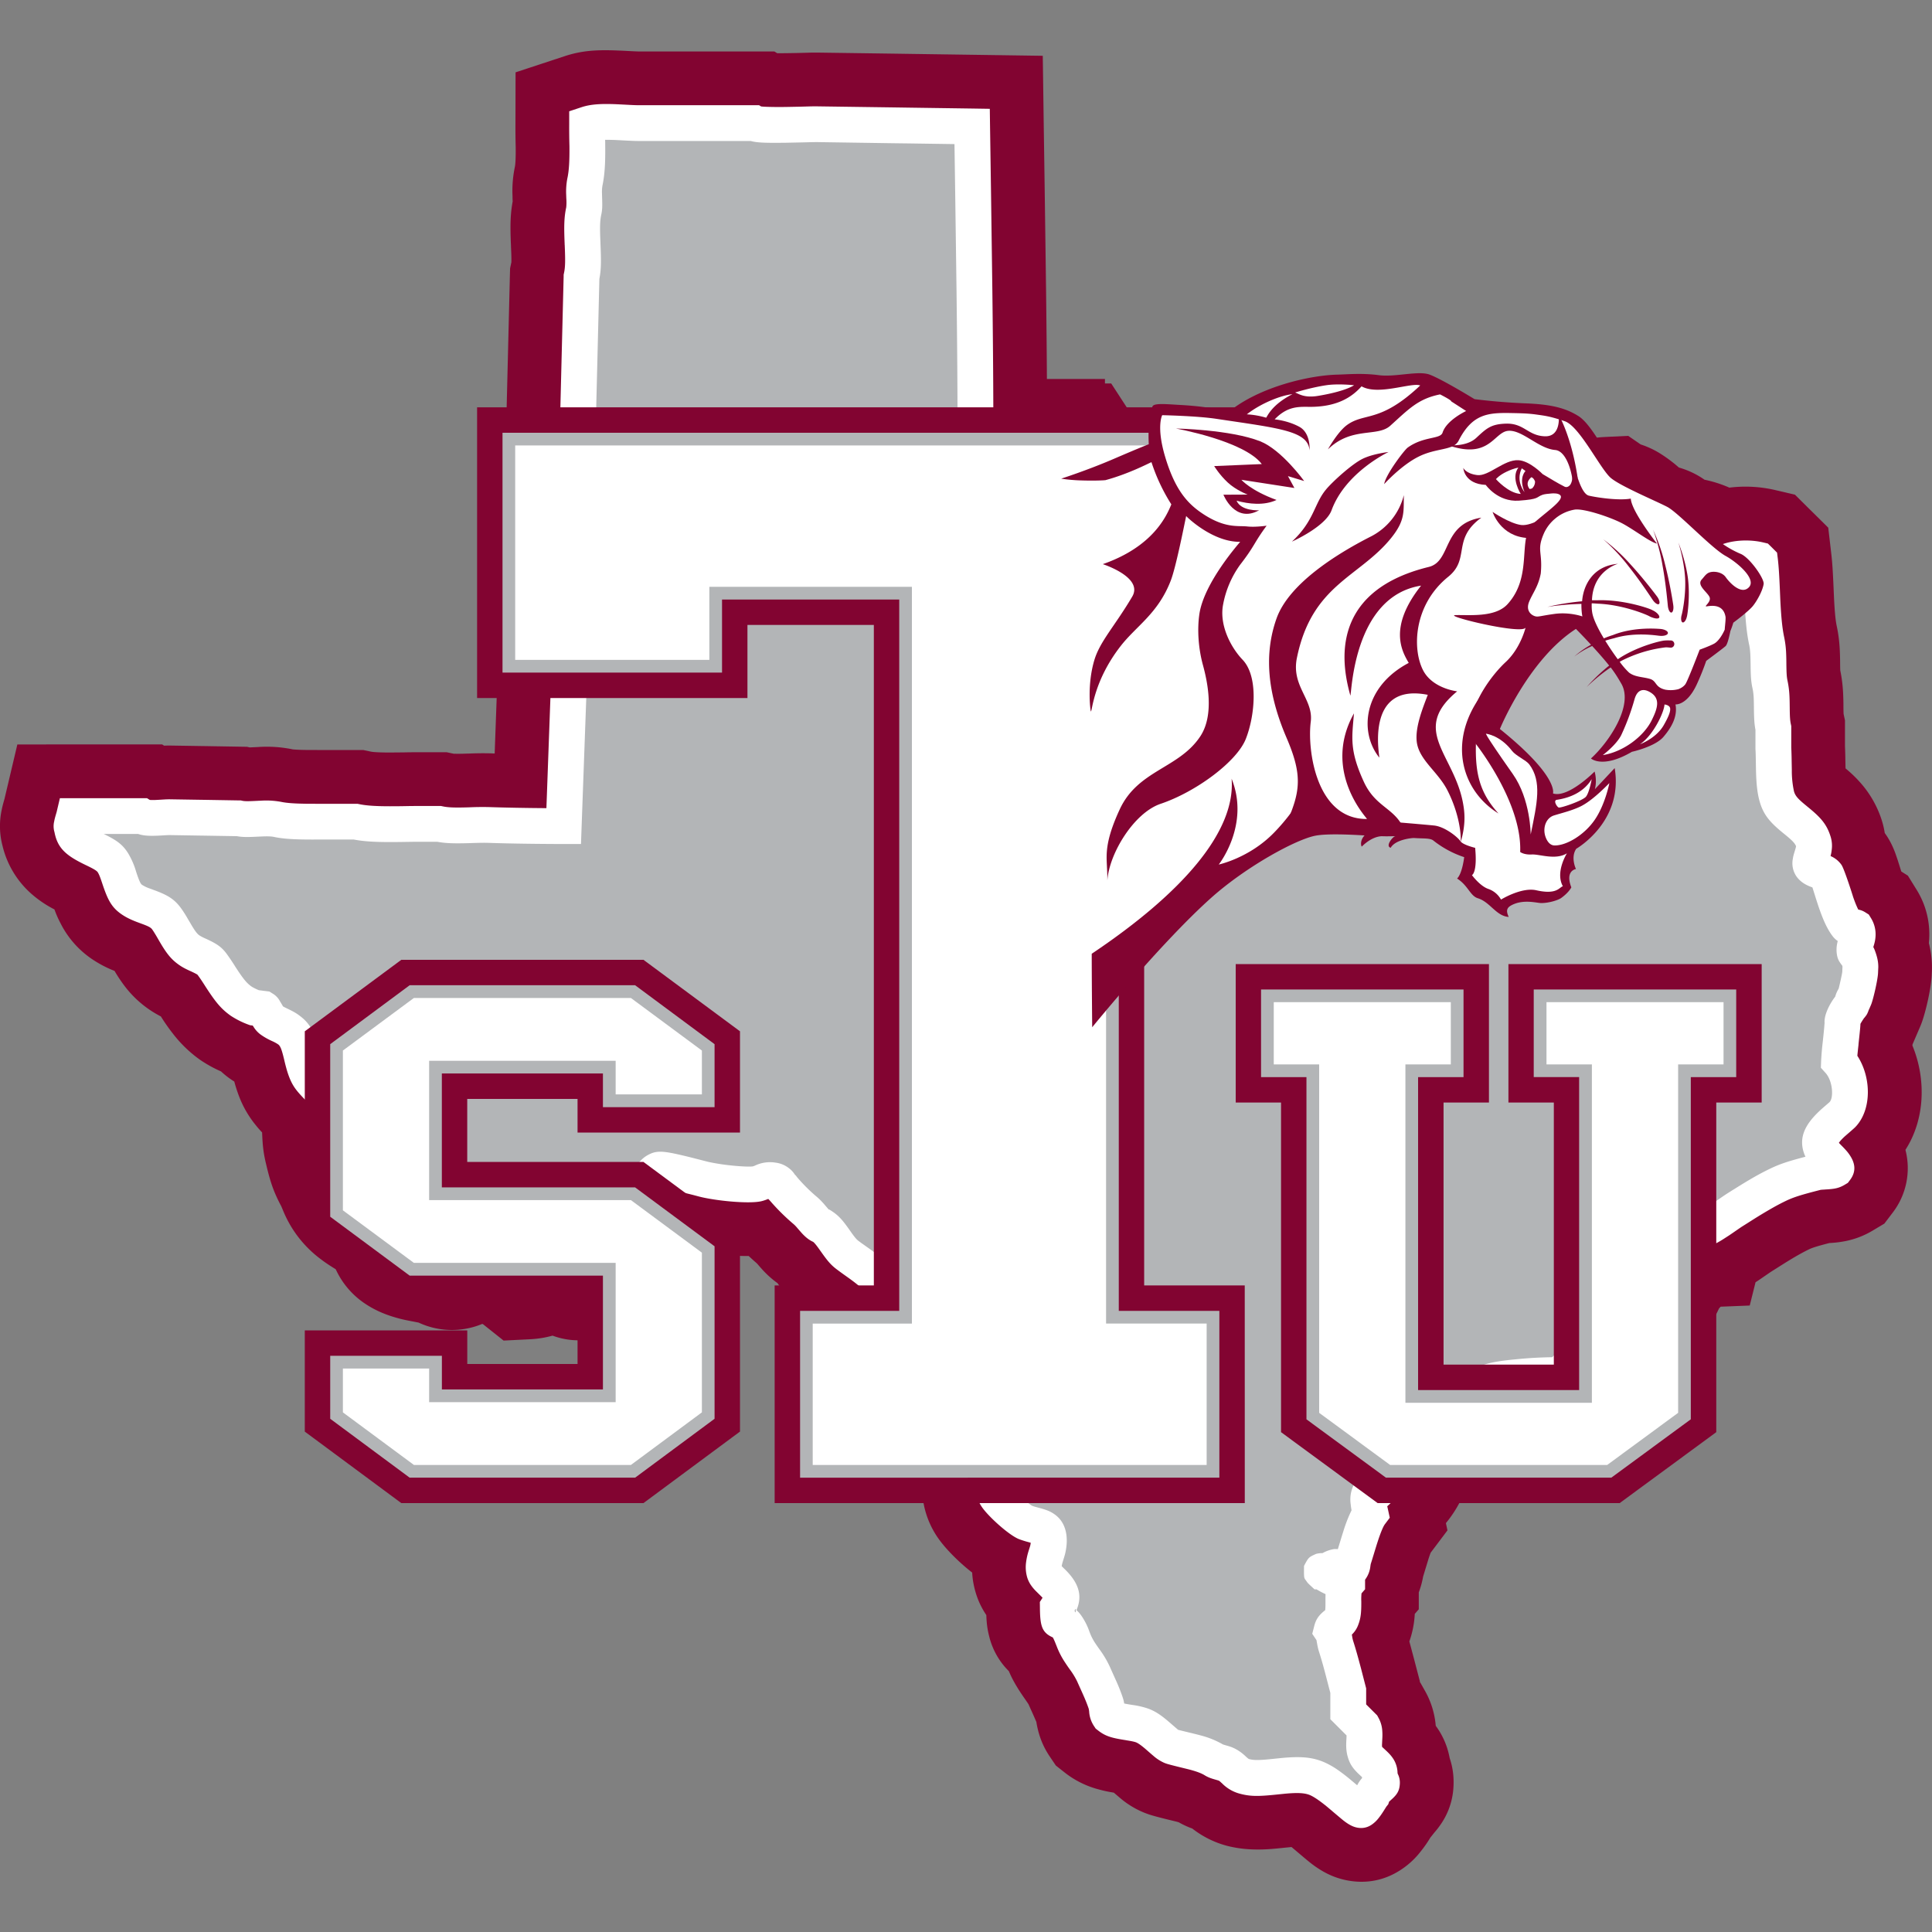 <svg xmlns="http://www.w3.org/2000/svg" fill="none" viewBox="0 0 500 500">
 <rect x="0" y="0" width="500" height="500" fill="#808080" stroke="none"/>
 <g clip-path="url(#11882a)">
  <path fill="#820431" d="M480.84 247.53c-.07-.17-.81-.87-.87-1.16-.4-1.97 1.74-4 .29-6.34-.35-.22-1.73.17-2.3-.58-2.55-3.28-4.41-11.86-5.19-12.97s-3.14-1.08-4.03-2.3c-.9-1.23 1.32-4.01.58-6.35-1.65-5.16-7.97-6.17-9.51-11.82-.95-3.51-.65-8.64-.86-12.4v-5.2c-.75-3.45-.05-7.44-.87-11.24-.74-3.42-.04-7.46-.86-11.24-1.33-6.15-1.01-14.65-1.73-20.76l-.29-.29c-2.76-.65-7.27-.48-9.5 1.15-2.45-.26-4.05-2.33-6.34-3.17-2.26-.82-4.5-.8-6.62-1.73-.97-.42-1.76-1.57-2.6-2.02-1.11-.6-2.35-.3-3.45-.86-2.51-1.3-4.54-3.72-6.91-5.19-1.11-.69-2.67-.7-3.75-1.44-1.9.09-2.21 1.4-2.88 2.6-1.95.44-4.1 1.3-6.62.57-1.6-.47-3.97-2.01-6.34-1.44-2.18.52-3.38 2.31-5.47 2.88-3.62.99-7.76-.9-10.08 1.15-.94.41-1.55 2.35-2.01 3.18-2.75-.12-3.16.35-4.03 2.01-2.34-.18-2.34-1.44-3.75-2.3l-2.88-.3c-.2-.11-.32-.98-.58-1.14-.86-.57-2.3-.77-3.16-1.16a7 7 0 0 1-.3-2.3c-.49-.19-.27-.06-.57-.3-1.38.3-1.33 1.17-1.73 2.31-1.25.53-3.14.7-4.31-.28-3 .05-2.6-1.6-3.46-3.47-1 .08-1.21.1-1.73.58-.7.45-1.14 3-1.44 3.75h-2.02l-.57 4.32-.3.3c-1.88-.04-2.1-.47-3.16-1.16-.2-1.01-.28-3.68-.86-4.61l-.29-.87c-2.69 0-3.62 1.27-4.6 2.89-2.91-.18-5.09-3.83-6.92-2.89-1.8-.22-1.92-1.87-2.88-2.88-4.4.68-4.24 4.9-9.5 4.9l-2.02-1.44c.07-1.1.33-1.71 0-2.3-.6-1.52-3.56-2.69-4.9-3.47-.18-.89-.3-1.92-.28-3.17-2.13.37-6.32-1-7.5-.29-1.11.46-2.11 2.3-2.87 3.17-3.06.04-4.24-1.46-5.19-3.46-2.57-.48-4.1 1.26-6.91.58-2.34-.57-4.22-2.23-6.33-2.88l-6.63-.3c-.49-.16-.97-.86-1.44-1.15-.13-.72.17-2.66 0-3.17-.22-.66-1.58-1.64-2.01-2.3h-10.08v-1.16h-.3l-.86 1.44h-3.45l-2.6-2.01c-1.54-2.04-2.71-5-5.47-5.77-.48-.33-1.41-.32-2.3-.29-.04-25.26-.52-52.45-.86-77.27l-40.33-.58c-2.74 0-14.76.55-16.12-.29h-29.67c-4.07 0-10.06-.86-13.53.3-.02 4.92.38 10.51-.58 14.99-.5 2.33.14 5.51-.29 7.5-1.1 5.14.5 12-.57 17l-1.16 46.71-3.45 95.44c-6.39 0-13.37-.08-19.3-.29-4.18-.14-9.28.5-12.96-.28h-5.47c-4.93 0-11.65.38-16.13-.58h-7.77c-3.53-.03-9 .15-12.39-.58-3.16-.68-7.28.32-10.08-.29l-17.86-.29c-1.97 0-5.81.56-7.2-.28H19.17c-.22.93-.8 2.46-.58 2.88.79 5.47 8.18 5.24 10.66 9.23 1.9 3.06 1.97 7.53 4.9 9.51 3.04 2.06 6.77 2 8.92 4.9 1.87 2.51 3.25 6.25 5.76 8.08 1.94 1.4 4.63 1.85 6.05 3.74 2.43 3.26 4.18 7.17 7.49 9.52.89.63 2.47 1.37 3.45 1.73l2.3.29c.42.26 1.33 2.38 2.02 2.88 1.46 1.06 3.18 1.53 4.61 2.6 3.23 2.4 2.88 6.95 4.6 10.95 1.39 3.2 4.86 4.86 6.06 8.07 1.37 3.7.52 7.32 1.45 11.24.7 3 1.09 4.38 2.3 6.64 1 1.9 1.39 3.55 2.58 5.2 2.53 3.48 7.14 4.73 10.08 7.78 1.4 1.44 1.2 4.3 2.88 5.48 2.99 2.07 7.93 1.7 11.23 3.45 2.95 1.57 6.46-4.97 9.5-3.06 3.6 2.24 7.77 3.23 10.95 5.76 4.68-.23 5.94-4.4 8.07-7.2 1.18-1.58 3.7 8.36 5.47 7.39.5-8.52 4.57-14.71 7.49-20.76 2.7-.74 6.77-2.73 10.37-1.44.67-1.41 1.13-2.57 2.3-3.17s8.17 1.29 12.1 2.3c2.37.62 11.06 1.83 13.82 1.16 1.29-.32 2.2-1.14 4.03-.87 1.84.27 1.73 1.35 2.6 2.02 1.2 1.6 4.03 4.3 5.75 5.76 1.73 1.47 2.79 3.56 4.32 4.04 2.75 1.79 4.04 5.54 6.63 7.5 3.16 2.39 7.1 4.67 9.21 8.07 1.47 2.36.45 4.92 1.45 7.79a42 42 0 0 0 2.88 5.77c2.08 3.23 3.94 6.72 6.04 10.09.3.48 1.29 1.15 1.44 1.73l-.28 2.88c.44 1.66 1.97 3.17 2.59 4.61v1.73c.3.62 1.47 1 2.01 1.44 2.6 2.12 7.56 6.35 9.5 8.94.75.99 1.88 2.34 2.31 3.46.78 2.07.34 4.4 1.44 6.06 1.02 1.53 5.73 5.95 7.49 6.63 1.95.75 3.74.9 4.9 1.73 1.14.83 1.35 3.03.86 5.19-.32 1.38-1.54 4.02-.87 6.05.76 2.3 6.38 4.36 3.46 8.94.05 5.33.59 2.52 2.3 4.9 1.21 1.67 1.6 3.66 2.6 5.48 1.24 2.28 3.25 4.5 4.32 6.92 1.1 2.52 2.33 5 3.16 7.5.44 1.28.22 2.5.87 3.46 2.06 1.62 5.6 1.39 8.35 2.3 3.1 1.03 5.9 4.73 7.78 5.48 1.88.76 7.67 1.48 10.94 3.46 1.2.74 2.48.7 3.75 1.44 1.5.88 2.17 2.32 4.31 2.89 5.42 1.43 13.1-1.84 18.73.58 4.68 2 10.5 8.75 11.51 8.07 1.01-.69 2.32-3.16 2.76-3.7.78-2.37 3.49-2.84 2.14-3.8-.23-.27-.07-2.4-.58-3.17-.99-1.5-2.87-2.31-3.45-4.33-.64-2.24.44-4.82-.58-6.63l-3.74-3.75v-5.47c-1.08-4.1-2-7.92-3.17-11.54-.48-1.5-.38-2.89-1.15-4.03.4-1.6 2.03-1.68 2.6-3.17 1.08-2.87-.35-7.17 1.43-9.23v-.58c-2.3.62-5.76-1.78-6.55-2.3 2.06-.04 2.94-1.14 3.39-1.16 1-.05 1.54 1.55 2.87.87.67-.07.82-.06 1.16-.3.66-.82.46-1.67.86-2.87 1.01-3.06 2.52-9.15 4.32-11.54-.33-1.53-1.8-6.81 2.01-6.05 2.03-1.88 4.13-3.83 5.19-6.63v-1.45c.33-.77 1.37-2.56.86-3.45 0-2.38-.33.48 8.64-10.67-.2-.76.29-2.68 1.16-2.89.78 1.58 1.62 2.11 2.88 3.18 4.95-.19 6.26-3.42 9.79-4.62v-.58c-2.95-1.96 17.1-2.83 17.53-2.67 0 .48 3.32-1.69 3.14-2.2 1.74-1.63.08-4.3 2.92-4.96 1.53 0 1.66-3.14 3.2-3.14 1.27-.44 2.89-2.13 4.02-2.88 6.1-4.05 12.43-8.37 13.54-17.3h2.3c1.75-1.93 2.86-5.34 6.34-5.48.72-2.9 6.72-4.21 10.08-6.34 3.75-2.39 7.86-5.02 11.81-6.92 3.01-1.46 6.39-2.3 9.79-3.18 1.69-.43 3.8-.04 5.19-.86.75-1-3-3.63-3.46-4.9-2.35-3.82 3.77-7.78 5.18-9.23 2.98-3.05 2.46-10.12-.86-13.84.08-2.54 1.05-9.42.86-10.38-.1-.55 1.8-3.56 2.3-4.04.1 0 .32-1.66.87-2.01.19-.44 1.41-5.2 1.44-6.64.03-1.42.26-1.84-.57-4.03"/>
  <path fill="#820431" d="M499.27 243.08c.25-4.4-.78-8.81-3.23-12.78l-2.28-3.68-1.71-1.08-.64-2.04a60 60 0 0 0-.79-2.37c-.2-.59-.42-1.14-.68-1.73a20 20 0 0 0-2.17-3.82 22 22 0 0 0-.8-3.39 27 27 0 0 0-5.7-9.85 33 33 0 0 0-3.65-3.48l-.04-1.98a109 109 0 0 0-.1-3.75v-6.69l-.36-1.68v-.04c-.02-.35-.03-.77-.04-1.85a69 69 0 0 0-.1-3.75 38 38 0 0 0-.75-5.76c.03.17.03.18.03.12-.02-.35-.03-.77-.04-1.85a79 79 0 0 0-.08-3.25c-.1-2.2-.34-4.25-.8-6.38-.3-1.38-.52-3.61-.7-7.28l-.11-2.52c-.2-4.5-.32-6.6-.63-9.18l-.75-6.46-4.62-4.57-.1-.1-.19-.18-3.7-3.68-5.1-1.2a34 34 0 0 0-11.88-.63 32 32 0 0 0-6.43-2.05 22 22 0 0 0-6.63-3.15 37 37 0 0 0-4.96-3.7 23 23 0 0 0-4.93-2.28l-3.23-2.22-6.23.3c-3 .14-5.88.88-8.51 2.19l-.1-.03a24 24 0 0 0-10.02-.09l-.66.15a24 24 0 0 0-6.38 2.54l-.54-.01c-1.3-.03-2.55 0-3.89.15q-3.3.33-6.4 1.58l-1.9-.71-4.72-3.72-2.11.45-.64-1.39-12.77.94a20 20 0 0 0-8.48 2.26h-.55q-1.75 0-3.45.23l-4.13-4.39-4.78.74.12-8.5-20.12 3.5a36 36 0 0 0-3.64-.4 23 23 0 0 0-6.04.41l-1.18-.22a24 24 0 0 0-7.25-.22 27 27 0 0 0-3.94-1.57l-.34-.1-.6-.65-4.55-7h-1.62v-1.16h-15.02c-.04-7.1-.12-14.71-.22-23.1l-.34-24.92-.13-8.88-.13-8.72-.25-18.02-18.02-.26-16.13-.23-4.03-.06-20.16-.28h-.27c-.54 0-1.17 0-2.1.03a308 308 0 0 1-8 .14l-.76-.46h-34.93c-.54 0-1.17-.03-3.07-.13-.95-.05-1.5-.08-2.15-.1-5.7-.25-9.6-.04-14.12 1.45l-12.7 4.18-.03 13.36a178 178 0 0 0 .06 5.92c.03 2.86-.06 4.48-.22 5.23a30 30 0 0 0-.6 7.52c0 .32 0 .57.02 1.03l.02.33c-.64 3.51-.66 6.5-.44 11.54l.01.39c.09 1.87.1 2.62.1 3.33 0 .43-.02.57.02.37l-.36 1.7-.05 1.75-.49 20.02-.65 26.47-1.73 47.72-1.07 29.6q-.4 0-.8-.03a82 82 0 0 0-5.86.05l-.53.01c-1.49.05-2.32.06-2.99.04-.39-.01-.52-.02-.3.02l-1.93-.41h-7.45c-1.04 0-1.77 0-3.8.04l-3.48.03c-2.63 0-4.35-.1-4.95-.24L94 194.1H82.07c-1.73 0-2.55 0-3.47-.02-1.62-.03-2.7-.12-2.82-.14a33 33 0 0 0-9.02-.61l-2.11.1-.74-.16-1.82-.03-8.93-.15-.8-.01-8.13-.13h-.3c-.56 0-.92 0-1.45.03l-.51-.32H4.49l-3.37 14.28c.06-.23.04-.16-.02.03l-.05.18c-.3 1.05-.5 1.82-.7 2.89a20 20 0 0 0 .31 8.89 24 24 0 0 0 8.1 12.93 29 29 0 0 0 5.33 3.5c.46 1.27.9 2.29 1.57 3.57a24.4 24.4 0 0 0 8.09 9.24 30 30 0 0 0 5.89 3.1 40 40 0 0 0 2.2 3.36 27.5 27.5 0 0 0 9.79 8.42 52 52 0 0 0 3.19 4.55 33 33 0 0 0 6.82 6.58 33 33 0 0 0 5.56 3.1 22 22 0 0 0 3.43 2.62c.47 1.73 1 3.32 1.7 4.96a27 27 0 0 0 3.9 6.38c.56.7 1.03 1.23 1.6 1.83.13 3.28.32 5.2.99 8.01 1.13 4.82 1.98 7.36 3.97 11.09l.4.95a30 30 0 0 0 3.55 6.42 30 30 0 0 0 6.35 6.39c1.26.95 2.19 1.56 3.78 2.54l.2.4a21.4 21.4 0 0 0 7.05 8.27c2.6 1.8 5.28 2.97 8.18 3.81 1.6.47 2.68.7 4.89 1.11l.1.02 1.03.2a20.4 20.4 0 0 0 16.5.34l.12.06q.11.06.06.02l5.33 4.24 6.98-.35q2.96-.16 5.69-.93a19 19 0 0 0 15.83-1.15l8.99-4.92.6-10.23c.06-1 .25-1.98.63-3.15l8.26 2.96 2.61-5.49c4.05.83 9.24 1.42 13.84 1.37a75 75 0 0 0 2.14 1.93c.33.38 1.07 1.24 1.48 1.68a25 25 0 0 0 3.84 3.42c.86 1.23 1.36 1.9 2.13 2.85a28 28 0 0 0 5.91 5.48l2.02 1.44q.35 2.43 1.2 4.9a57 57 0 0 0 4.82 9.74 102 102 0 0 1 2.46 4.08l1.18 2.02q.3.54.6 1.02l.62 2.33a24 24 0 0 0 1.96 4.95v.92l1.92 3.89a19 19 0 0 0 6 7.13c.71.53 1.3.92 1.94 1.3a96 96 0 0 1 4.95 4.4 23 23 0 0 0 3.57 9.12c1.88 2.83 5.38 6.44 9.1 9.33q.14 2.85 1.1 5.8a21 21 0 0 0 2.56 5.2c.07 2.07.25 3.6.74 5.51a19 19 0 0 0 5.09 9c.38.9.78 1.74 1.29 2.67.55 1 1.12 1.94 1.77 2.92.39.58.54.81 1.28 1.87l.73 1.07.7 1.56a127 127 0 0 1 1.35 3.06c.11.73.24 1.36.46 2.23a21 21 0 0 0 2.99 6.69l1.6 2.37 2.26 1.78a24 24 0 0 0 8.8 4.38c1.4.39 2.38.59 3.94.85l1.43 1.22a23 23 0 0 0 6.51 3.99l.91.34c1.87.67 7.21 1.9 7.36 1.95q.6.16.81.25-.15-.05-.55-.27 1.87 1.1 3.84 1.81a25 25 0 0 0 8.84 4.43c3.06.8 6.03 1.06 9.2.98 1.83-.05 3.05-.16 5.83-.45l1.8-.18.47.39c.39.32 3.12 2.66 3.99 3.35a27 27 0 0 0 3.9 2.68 20 20 0 0 0 5.46 2.09c4.7 1.04 9.87.52 14.77-2.81a21 21 0 0 0 4.88-4.6 32 32 0 0 0 2.5-3.6l-.35.45 1.39-1.74a20 20 0 0 0 1.3-1.64 18.7 18.7 0 0 0 3.6-10.01c.17-2.8-.2-5.3-.96-7.53l-.16-.76a20 20 0 0 0-3.46-7.64 22 22 0 0 0-2.74-8.97l-1.25-2.21-.11-.12v-.19l-.6-2.3c-.23-.86-1.02-3.93-1.2-4.57l-.93-3.48a25 25 0 0 0 1.4-7.12l1.04-1.2v-4.38a23 23 0 0 0 1.12-4.08l1.37-4.5q.34-1.05.58-1.68l4.35-5.78-.4-1.88a31 31 0 0 0 4.68-7.74s4.93-3.76 6.76-6.22a27 27 0 0 0 5.03-2.68c.68-.45 1.19-.81 1.91-1.35l4.58-1.55a135 135 0 0 1 3.89-.22q2.47.2 4.78-.2c2.17-.34 3.7-.9 5.29-1.64q1.94-.91 3.66-2.1 1.76-1.17 3.36-2.66c1.05-.98 2-2.03 2.96-3.42l.04-.06a20 20 0 0 0 2.06-3.38 21 21 0 0 0 .95-1.1 40 40 0 0 0 2.74-2.17c-.1.08-.26.2-.57.41 5.64-3.75 8.6-5.99 12-9.7a38 38 0 0 0 6.56-9.77l.42-.46 7.53-.3 1.5-6.02.84-.55 3.06-2.1 2.88-1.82c1.81-1.14 3.23-2 4.52-2.72a46 46 0 0 1 2.51-1.32c.88-.43 2.16-.83 5.28-1.64 1.28-.08 2.04-.14 3.25-.34a22 22 0 0 0 7.9-2.84l3.1-1.85 2.18-2.87a18.9 18.9 0 0 0 3.32-16.04l-.04-.19c5.09-7.91 5.38-18.32 1.8-26.98l.03-.3 2.06-4.8c1.2-2.82 2.85-9.89 2.92-13.56a25 25 0 0 0-.75-7.85z"/>
  <path fill="#B3B5B7" d="M480.84 247.53c-.07-.17-.81-.87-.87-1.16-.4-1.97 1.74-4 .29-6.34-.35-.22-1.73.17-2.3-.58-2.55-3.28-4.41-11.86-5.19-12.97s-3.14-1.08-4.03-2.3c-.9-1.23 1.32-4.01.58-6.35-1.65-5.16-7.97-6.17-9.51-11.82-.95-3.51-.65-8.64-.86-12.4v-5.2c-.75-3.45-.05-7.44-.87-11.24-.74-3.42-.04-7.46-.86-11.24-1.33-6.15-1.01-14.65-1.73-20.76l-.29-.29c-2.76-.65-7.27-.48-9.5 1.15-2.45-.26-4.05-2.33-6.34-3.17-2.26-.82-4.5-.8-6.62-1.73-.97-.42-1.76-1.57-2.6-2.02-1.11-.6-2.35-.3-3.45-.86-2.51-1.3-4.54-3.72-6.91-5.19-1.11-.69-2.67-.7-3.75-1.44-1.9.09-2.21 1.4-2.88 2.6-1.95.44-4.1 1.3-6.62.57-1.6-.47-3.97-2.01-6.34-1.44-2.18.52-3.38 2.31-5.47 2.88-3.62.99-7.76-.9-10.08 1.15-.94.41-1.55 2.35-2.01 3.18-2.75-.12-3.16.35-4.03 2.01-2.34-.18-2.34-1.44-3.75-2.3l-2.88-.3c-.2-.11-.32-.98-.58-1.14-.86-.57-2.3-.77-3.16-1.16a7 7 0 0 1-.3-2.3c-.49-.19-.27-.06-.57-.3-1.38.3-1.33 1.17-1.73 2.31-1.25.53-3.14.7-4.31-.28-3 .05-2.6-1.6-3.46-3.47-1 .08-1.21.1-1.73.58-.7.45-1.14 3-1.44 3.75h-2.02l-.57 4.32-.3.3c-1.88-.04-2.1-.47-3.16-1.16-.2-1.01-.28-3.68-.86-4.61l-.29-.87c-2.69 0-3.62 1.27-4.6 2.89-2.91-.18-5.09-3.83-6.92-2.89-1.8-.22-1.92-1.87-2.88-2.88-4.4.68-4.24 4.9-9.5 4.9l-2.02-1.44c.07-1.1.33-1.71 0-2.3-.6-1.52-3.56-2.69-4.9-3.47-.18-.89-.3-1.92-.28-3.17-2.13.37-6.32-1-7.5-.29-1.11.46-2.11 2.3-2.87 3.17-3.06.04-4.24-1.46-5.19-3.46-2.57-.48-4.1 1.26-6.91.58-2.34-.57-4.22-2.23-6.33-2.88l-6.63-.3c-.49-.16-.97-.86-1.44-1.15-.13-.72.17-2.66 0-3.17-.22-.66-1.58-1.64-2.01-2.3h-10.08v-1.16h-.3l-.86 1.44h-3.45l-2.6-2.01c-1.54-2.04-2.71-5-5.47-5.77-.48-.33-1.41-.32-2.3-.29-.04-25.26-.52-52.45-.86-77.27l-40.33-.58c-2.74 0-14.76.55-16.12-.29h-29.67c-4.07 0-10.06-.86-13.53.3-.02 4.92.38 10.51-.58 14.99-.5 2.33.14 5.51-.29 7.5-1.1 5.14.5 12-.57 17l-1.16 46.71-3.45 95.44c-6.39 0-13.37-.08-19.3-.29-4.18-.14-9.28.5-12.96-.28h-5.47c-4.93 0-11.65.38-16.13-.58h-7.77c-3.53-.03-9 .15-12.39-.58-3.16-.68-7.28.32-10.08-.29l-17.86-.29c-1.97 0-5.81.56-7.2-.28H19.17c-.22.93-.8 2.46-.58 2.88.79 5.47 8.18 5.24 10.66 9.23 1.9 3.06 1.97 7.53 4.9 9.51 3.04 2.06 6.77 2 8.92 4.9 1.87 2.51 3.25 6.25 5.76 8.08 1.94 1.4 4.63 1.85 6.05 3.74 2.43 3.26 4.18 7.17 7.49 9.52.89.63 2.47 1.37 3.45 1.73l2.3.29c.42.26 1.33 2.38 2.02 2.88 1.46 1.06 3.18 1.53 4.61 2.6 3.23 2.4 2.88 6.95 4.6 10.95 1.39 3.2 4.86 4.86 6.06 8.07 1.37 3.7.52 7.32 1.45 11.24.7 3 1.09 4.38 2.3 6.64 1 1.9 1.39 3.55 2.58 5.2 2.53 3.48 7.14 4.73 10.08 7.78 1.4 1.44 1.2 4.3 2.88 5.48 2.99 2.07 7.93 1.7 11.23 3.45 2.95 1.57 6.46-4.97 9.5-3.06 3.6 2.24 7.77 3.23 10.95 5.76 4.68-.23 5.94-4.4 8.07-7.2 1.18-1.58 3.7 8.36 5.47 7.39.5-8.52 4.57-14.71 7.49-20.76 2.7-.74 6.77-2.73 10.37-1.44.67-1.41 1.13-2.57 2.3-3.17s8.17 1.29 12.1 2.3c2.37.62 11.06 1.83 13.82 1.16 1.29-.32 2.2-1.14 4.03-.87 1.84.27 1.73 1.35 2.6 2.02 1.2 1.6 4.03 4.3 5.75 5.76 1.73 1.47 2.79 3.56 4.32 4.04 2.75 1.79 4.04 5.54 6.63 7.5 3.16 2.39 7.1 4.67 9.21 8.07 1.47 2.36.45 4.92 1.45 7.79a42 42 0 0 0 2.88 5.77c2.08 3.23 3.94 6.72 6.04 10.09.3.48 1.29 1.15 1.44 1.73l-.28 2.88c.44 1.66 1.97 3.17 2.59 4.61v1.73c.3.62 1.47 1 2.01 1.44 2.6 2.12 7.56 6.35 9.5 8.94.75.99 1.88 2.34 2.31 3.46.78 2.07.34 4.4 1.44 6.06 1.02 1.53 5.73 5.95 7.49 6.63 1.95.75 3.74.9 4.9 1.73 1.14.83 1.35 3.03.86 5.19-.32 1.38-1.54 4.02-.87 6.05.76 2.3 6.38 4.36 3.46 8.94.05 5.33.59 2.52 2.3 4.9 1.21 1.67 1.6 3.66 2.6 5.48 1.24 2.28 3.25 4.5 4.32 6.92 1.1 2.52 2.33 5 3.16 7.5.44 1.28.22 2.5.87 3.46 2.06 1.62 5.6 1.39 8.35 2.3 3.1 1.03 5.9 4.73 7.78 5.48 1.88.76 7.67 1.48 10.94 3.46 1.2.74 2.48.7 3.75 1.44 1.5.88 2.17 2.32 4.31 2.89 5.42 1.43 13.1-1.84 18.73.58 4.68 2 10.5 8.75 11.51 8.07 1.01-.69 2.32-3.16 2.76-3.7.78-2.37 3.49-2.84 2.14-3.8-.23-.27-.07-2.4-.58-3.17-.99-1.5-2.87-2.31-3.45-4.33-.64-2.24.44-4.82-.58-6.63l-3.74-3.75v-5.47c-1.08-4.1-2-7.92-3.17-11.54-.48-1.5-.38-2.89-1.15-4.03.4-1.6 2.03-1.68 2.6-3.17 1.08-2.87-.35-7.17 1.43-9.23 0-1.83.87-3.46.87-3.46.66-.83.46-1.68.86-2.88 1.01-3.06 2.52-9.15 4.32-11.54-.33-1.53-1.8-6.81 2.01-6.05 2.03-1.88 4.13-3.83 5.19-6.63v-1.45c.33-.77 1.37-2.56.86-3.45 0-3.18 6.86-8.6 8.64-10.67-.2-.76.29-2.68 1.16-2.89.78 1.58 1.62 2.11 2.88 3.18 4.95-.19 6.26-3.42 9.79-4.62v-.58c-2.95-1.96 17.1-2.83 17.53-2.67 0 .48 3.32-1.69 3.14-2.2 1.74-1.63.08-4.3 2.92-4.96 1.53 0 1.66-3.14 3.2-3.14 1.27-.44 2.89-2.13 4.02-2.88 6.1-4.05 12.43-8.37 13.54-17.3h2.3c1.75-1.93 2.86-5.34 6.34-5.48 2.83-2.48 6.1-3.81 10.08-6.34 3.75-2.39 7.86-5.02 11.81-6.92 3.01-1.46 6.39-2.3 9.79-3.18 1.69-.43 3.8-.04 5.19-.86.75-1-3-3.63-3.46-4.9-2.35-3.82 3.77-7.78 5.18-9.23 2.98-3.05 2.46-10.12-.86-13.84.08-2.54 1.05-9.42.86-10.38-.1-.55 1.8-3.56 2.3-4.04.1 0 .32-1.66.87-2.01.19-.44 1.41-5.2 1.44-6.64.03-1.42.26-1.84-.57-4.03"/>
  <path fill="#fff" d="m476.83 250.23-.02.46-.03.78c-.01.44-.64 3.21-.93 4.38a8 8 0 0 0-.9 2.08c-1.52 1.96-3.1 5.11-2.7 7.18l-.06-.32-.08 1.06c-.07.78-.13 1.43-.34 3.37l-.01.14a75 75 0 0 0-.45 5.11l-.07 1.86 1.24 1.38c1.83 2.06 2.12 6.38 1 7.52-.04.05-1.83 1.56-2.56 2.25-3.68 3.45-5.57 6.9-3.96 11.2q.13.34.3.68c-4.37 1.14-6.6 1.86-9.17 3.1a67 67 0 0 0-3.83 2c-1.66.94-3.37 1.98-5.47 3.3-.47.28-.95.59-1.52.95-5.89 3.74-15.5 12.03-21.79 12.03l-.5 4.06c-.72 5.7-3.43 8.65-11.5 14.01q-.54.35-1.15.85l-.91.75-.55.45-.33.25c-1.2.31-2.2 1-2.99 1.92-.44.52-.68.89-1.04 1.55a6.6 6.6 0 0 0-3.21 2.75 7.5 7.5 0 0 0-1.03 3.37l-.59.55a104 104 0 0 0-9.4.54c-2.81.26-5.09.58-6.71.97-1.4.33-2.4.7-3.34 1.45a5 5 0 0 0-1.58 2.02 33 33 0 0 0-1.58 1.13l-.17.13a10 10 0 0 1-2.04 1.3l-.16-.3-1.65-3.33-3.61.89c-3.8.93-5.35 5.47-4.52 8.58q.2.78-.01 1.4l-.04-.85-4.93.57a12.2 12.2 0 0 0-7.05 3.77q-1.14.7-2.16 1.79a14 14 0 0 0-1.36 1.7c-.14.21-.14.21-.4.75-.18.44-.18.44-.34 1.75.03 1.1.03 1.1.99 2.9.47.4.81.7 1.1.92l-.04.06c.92.62 1.76.9 2.76 1.03l-.61.6a6 6 0 0 0-4.36 3.05 8.4 8.4 0 0 0-.92 5.16q.08.8.23 1.63a38 38 0 0 0-2.17 5.59c-.26.8-.97 3.15-1.38 4.47a6 6 0 0 0-.97-.02 9 9 0 0 0-3 1.05 6 6 0 0 0-1.67.2c-1.92.87-1.92.87-3.11 3.1-.03 3.08-.03 3.08.45 3.7.48.68.48.68.63.83l.3.3 1.34 1.24h.52a21 21 0 0 0 2.33 1.24q-.03.89-.02 1.96v.49q0 1.19-.07 1.7c-1.5 1.18-2.35 2.19-2.84 4.11l-.51 2.01 1.16 1.73c-.09-.13-.06-.05.04.5.2 1.14.3 1.6.54 2.37.6 1.87 1.16 3.83 1.9 6.7l1.04 4v6.8l4.2 4.2-.03.85c-.04.55-.05.83-.06 1.18-.03 1.27.07 2.37.4 3.51.58 2.05 1.5 3.22 3.25 4.83l.43.4.02.28a8 8 0 0 0-1.26 1.85l-1.79-1.5a46 46 0 0 0-3.19-2.45 21 21 0 0 0-3.56-2.02c-3.23-1.39-6.38-1.54-11.23-1.07l-1.47.15c-3.87.42-5.39.46-6.67.12-.21-.06-.3-.12-.86-.63l-.11-.1a12 12 0 0 0-2.2-1.68l-.45-.25c-.82-.42-1.39-.61-2.53-.93-.53-.15-.66-.2-.7-.22a23 23 0 0 0-5.77-2.33c-1.27-.36-5.44-1.32-5.83-1.46q-.01 0 0 0l-2.35-2.03c-2.08-1.79-3.7-2.89-5.7-3.55a22 22 0 0 0-3.8-.85l-.32-.05q-1.15-.18-1.77-.32c-.1-.6-.2-1.04-.4-1.62a45 45 0 0 0-1.4-3.61l-1.17-2.61-.75-1.68a26 26 0 0 0-2.78-4.64c-.61-.88-.74-1.06-.98-1.43a13 13 0 0 1-1.36-2.6l-.17-.44a17 17 0 0 0-2.1-4.13 9 9 0 0 0-1.24-1.41c1.75-3.98.31-7.28-2.92-10.48q-.68-.65-.9-.89.06-.48.34-1.38l.28-.9c.13-.43.22-.75.3-1.09.9-3.93.33-7.82-2.69-9.99-1.1-.8-2.1-1.18-3.76-1.64-1.84-.5-1.67-.45-2.17-.65-.6-.23-4.63-3.88-5.3-4.88.05.06-.01-.2-.13-1.18-.06-.58-.09-.8-.14-1.15-.14-1.02-.35-1.9-.69-2.8-.3-.78-.7-1.51-1.22-2.29q-.35-.53-.81-1.13l-.9-1.17c-1.92-2.56-5.9-6.19-10.29-9.76l-.3-.23v-.28l-.37-.87c-.4-.94-.65-1.34-1.66-2.83l-.46-.7.02-.25.15-1.45.08-.84-.22-.8a6 6 0 0 0-1.34-2.44 11 11 0 0 0-.9-.93l.22.31c-.55-.88-1.13-1.85-1.87-3.11l-1.15-1.97c-1.3-2.24-2.12-3.6-3.03-5.01-.62-.95-2.1-3.93-2.4-4.78-.17-.5-.23-.97-.27-2.32-.1-2.9-.37-4.4-1.6-6.38-1.69-2.71-3.8-4.61-7.5-7.27l-2.12-1.5-.75-.56c-.5-.38-.98-.97-2.09-2.54l-.03-.05c-1.88-2.68-2.9-3.88-4.77-5.1l-.53-.34-.34-.1q.13.04-.02-.1l-1.16-1.35c-.62-.7-1.17-1.26-1.8-1.79a44 44 0 0 1-5.06-5.03l-.37-.49-.18-.14c-.5-.75-.88-1.2-1.6-1.75a7 7 0 0 0-3.46-1.43 9 9 0 0 0-5.29.75l-.08.04-.44.16c-.55.14-2.78.08-5.47-.2a55 55 0 0 1-6.1-.94l-3.55-.91-1.3-.33c-6.28-1.53-8.25-1.86-10.5-.7a7.4 7.4 0 0 0-2.7 2.24h-.44c-2.05.05-3.87.47-6.36 1.29l-1.33.44-.97.3-2.03.55-.92 1.9c-.3.63-.63 1.3-1.06 2.13l-1.16 2.27a77 77 0 0 0-3.3 7.17l-.14-.1a4.96 4.96 0 0 0-6.82 1.12c-.47.63-.86 1.2-1.45 2.16l-.32.52a10 10 0 0 1-1.71 2.29 41 41 0 0 0-4.91-2.46l-.87-.38a28 28 0 0 1-3.6-1.83c-3.36-2.1-6.1-1.2-9.45 1.21l-1.54 1.12a26 26 0 0 0-5.3-1.39l-.1-.02c-2.1-.4-3.14-.65-3.77-.96l-.24-.71v-.02c-.68-2.13-1.12-3.13-2.33-4.39-1.46-1.5-2.72-2.38-5.5-4.08h-.01c-2.54-1.56-3.47-2.25-4.15-3.2l-.07-.09c-.3-.42-.52-.87-.93-1.84a28 28 0 0 0-1.26-2.71c-.87-1.65-1.15-2.49-1.87-5.53a20 20 0 0 1-.41-4.19 32 32 0 0 0-.34-4.24 17 17 0 0 0-.87-3.36c-.8-2.17-1.82-3.46-4.01-5.7l-.13-.13c-1.29-1.32-1.74-1.88-2-2.46-.22-.53-.42-1.12-.62-1.88-.13-.48-.19-.7-.46-1.86-1.12-4.67-2.12-6.95-5.02-9.1-.9-.68-1.6-1.06-3.03-1.76l-.13-.06c-.52-.25-.85-.42-1.1-.56l-.15-.25c.14.23-.46-.8-.62-1.04a5 5 0 0 0-1.88-2.01l-.87-.55-1.02-.13-.5-.06-.65-.09-.58-.07c-.73-.3-1.58-.73-1.93-.98-1.27-.9-2.2-2.08-4.19-5.16l-.06-.1a53 53 0 0 0-2.2-3.25c-1.34-1.79-2.62-2.58-5.28-3.81l-.17-.08a10 10 0 0 1-1.6-.84c-.6-.43-1.25-1.32-2.4-3.33l-.48-.8a30 30 0 0 0-1.88-2.95c-1.76-2.38-3.56-3.38-7.05-4.65l-1.05-.39a9 9 0 0 1-1.95-.94c-.33-.22-.69-.9-1.43-3.13l-.1-.31a20 20 0 0 0-2.03-4.68c-1.44-2.32-2.98-3.4-6.32-5.03h8.9c1.37.47 2.91.53 5.11.44l1.3-.07a33 33 0 0 1 1.69-.08l8.12.13.8.01 8.52.14c1.47.27 2.76.26 5.5.12l.93-.04c1.54-.07 2.49-.03 3.17.11 1.92.42 4.25.6 7.24.66 1.15.02 2.1.03 3.99.02h9.43c2.5.48 5.44.66 9.32.65 1.1 0 2.04 0 3.83-.03 1.9-.03 2.58-.04 3.45-.04h5c2.2.41 4.42.46 8.35.35l.54-.02c2.32-.07 3.29-.08 4.38-.05 5.51.19 12.27.28 19.45.3h4.48l.16-4.47 1.73-47.72 1.73-47.78.66-26.69.48-19.6c.47-2.42.48-4.55.28-9.14l-.01-.38c-.16-3.7-.13-5.48.21-7.04.29-1.32.3-2.26.22-4.6l-.02-.81a10 10 0 0 1 .1-2.09c.6-2.87.78-5.87.73-10.33 0-.5 0-.91-.02-1.6q1.15 0 2.66.05l1.9.1c2.36.12 3.18.16 4.3.16h28.82c1.72.48 4.23.51 9.19.45l3.77-.08 2.45-.06 1.5-.03 20.16.3 4.03.05 11.63.17.06 4.23.13 8.88.34 24.85c.16 13.17.25 24.37.26 34.75l.01 4.77 4.77-.15h.45l.46.12c.22.06.61.46 1.52 1.86l.47.73c.4.62.7 1.06 1.04 1.51l.37.49.48.37 1.3 1.01 1.3 1.01 1.25.98h7.67l.17-.29h5.78c-.02.68 0 1.1.11 1.68l.38 2.03 1.76 1.08c-.24-.14-.23-.14-.19-.1.3.3.46.45.72.66.52.42 1.08.77 1.78 1.02l.66.23.69.03 5.9.25 1.63.86a17 17 0 0 0 4.54 1.93c2.06.5 3.5.38 5.64-.19 1.79 2.11 4.2 3.25 7.6 3.2l2.08-.02 1.36-1.56c.25-.3.47-.58.75-.96l.54-.75.02-.02 1.37.2.35 1.72 1.8 1.05c.45.26 2.1 1.1 2.3 1.21l.31.18v.08l-.17 2.57 2.1 1.5.5.35.5.37 1.02.72 1.2.86h1.49c3.7 0 5.79-1.09 8.3-3.51q1.5 1.21 3.51 1.46l.79.1.63.45c2.06 1.46 3.6 2.23 5.78 2.36l1.75.1.14.7 1.63 1.06.89.6a8.4 8.4 0 0 0 4.71 1.3l1.99.03 1.4-1.41.23-.23 1.14-1.12.21-1.59.04-.3h1.1l.5-1.27q.73.24 1.57.34a9 9 0 0 0 6.63.32c.42.18.83.32 1.42.49q.06 0 .1.03c.35.52.79.99 1.48 1.42l.91.56 1.07.1c.45.05.85.1 1.37.14a7.7 7.7 0 0 0 5.34 2.47l3.06.25 1.18-2.25 2.82.11 1.39-2.48c.24-.43.87-1.82.81-1.7l.05-.09h.02c.4-.04.89-.03 2.2.05 1.2.07 1.83.1 2.62.09 1.26-.02 2.42-.16 3.57-.47 1.5-.4 2.44-.94 4-2.04l.1-.06c.79-.56 1.04-.7 1.23-.75a5 5 0 0 1 1.66.5l1 .42c.48.2.88.34 1.3.46 2.69.8 4.72.6 7.86-.22.86-.23.85-.22 1.1-.28l2.01-.47.76-1.35c.34.1.43.12.38.1.59.35 1.17.8 2.29 1.76l.27.24c2.04 1.74 3.1 2.55 4.66 3.35 1.1.57 1.87.73 3.26.9l.16.02.23.22a9 9 0 0 0 2.67 1.87c1.35.6 2.38.86 4.43 1.25 1.38.26 1.9.38 2.47.6.31.11.68.32 1.54.9l.26.18c2.12 1.43 3.51 2.11 5.62 2.34l1.78.19 1.45-1.06c.42-.3 1.52-.53 2.75-.6a262 262 0 0 1 .32 6.67c.24 4.87.55 8.1 1.19 11.06.16.73.25 1.56.3 2.6.03.63.04 1.16.06 2.38.03 3.08.11 4.47.5 6.27q.22.99.3 2.31c.03.7.05 1.29.06 2.65.03 2.78.1 4.18.4 5.77v4.99c.06.82.07 1.6.1 3.35l.04 2.23c.09 3.31.31 5.64.89 7.77.98 3.61 2.7 5.6 6.34 8.54l.26.21c1.87 1.52 2.56 2.23 2.88 3.04-.03.2-.1.48-.25.97-.43 1.4-.47 1.55-.58 2.25a6 6 0 0 0 1 4.68c.67.9 1.48 1.55 2.43 2.05.52.28.97.46 1.63.7l.25.78.67 2.14c.3.92.55 1.72.82 2.48 1.1 3.18 2.17 5.5 3.5 7.23q.6.78 1.32 1.25c-.07.24-.11.45-.17.72a8 8 0 0 0-.01 3c.16.84.44 1.39.84 1.96q.22.34.48.64c.07.2.08.29.08.37M278.3 417.3l-.2-.4.15-.5.15.12.02.55zm205.32-155.94.05-.04.56-1.3c.53-1.24 1.78-6.57 1.81-8.36l.02-.48.04-.86c.01-1.4-.26-2.67-.93-4.45l-.03-.07a6 6 0 0 0-.33-.7c.36-1.13.52-1.83.58-2.82a8 8 0 0 0-1.19-4.69l-.56-.91-.92-.58a5 5 0 0 0-1.8-.7q-.64-1.26-1.37-3.38c.21.61-2.21-7.1-2.98-8.2a6.6 6.6 0 0 0-2.82-2.27c.14-.56.24-1.06.3-1.63a8 8 0 0 0-.32-3.5c-1.01-3.18-2.58-4.91-5.96-7.65l-.26-.22c-2.22-1.8-2.9-2.58-3.23-3.76a25 25 0 0 1-.56-5.58l-.04-2.13a95 95 0 0 0-.1-3.6v-5.56l-.1-.48c-.22-1-.28-1.99-.3-4.43-.02-1.5-.03-2.19-.08-3.08a24 24 0 0 0-.49-3.74c-.21-.98-.27-1.97-.3-4.41a66 66 0 0 0-.06-2.73 25 25 0 0 0-.5-4.1c-.5-2.34-.78-5.17-1-9.56l-.11-2.58c-.18-4.15-.3-6.05-.54-8.18l-.2-1.61-1.15-1.15-.13-.13-.16-.16-.93-.91-1.27-.3c-3.41-.8-7.65-.65-10.9.63l-.6-.38-.25-.17c-1.48-1-2.31-1.5-3.56-1.94a23 23 0 0 0-3.9-1c-1.37-.25-1.92-.4-2.43-.62.2.1.14.04-.08-.16-.69-.64-.77-.72-1.16-1.02a8.3 8.3 0 0 0-4.25-1.63l-.21-.02c-.28-.03-.3-.04-.17.03-.69-.36-1.37-.88-2.83-2.13l-.27-.24a26 26 0 0 0-3.43-2.6 10 10 0 0 0-3.02-1.21c-.53-.15-.65-.2-.54-.11l-1.29-.89-1.56.08a7.1 7.1 0 0 0-5.75 3.22c-1.14.27-1.68.29-2.22.13l-.45-.16-.96-.4c-2.64-1.08-4.61-1.51-7.06-1l-.26.06c-1.67.4-2.68.97-4.4 2.17l-.09.06c-.72.5-.96.65-1.11.69q-.48.12-1.28.14c-.48 0-.93-.01-1.9-.07-4.12-.26-6.07-.1-8.28 1.68a6.4 6.4 0 0 0-2.42 2.62q-.96.2-1.75.6l-.61-.42-.9-.55-1.06-.1-.56-.06a7 7 0 0 0-2.17-1.36l.03-2.08-2.77-1.03-1.31-1.03-2.12.44a6.3 6.3 0 0 0-3.45 1.89h-.58q-.15-.38-.32-.75l-1.35-2.9-3.19.23c-1.9.14-2.98.45-4.28 1.57a6 6 0 0 0-1.84 2.44l-.58-1.72h-3.33c-2.5 0-4.34.63-5.85 1.84l-.48-.34a12 12 0 0 0-1.48-.89 7 7 0 0 0-2.2-.7c-.31-.5-.6-.89-1.02-1.33l-1.67-1.77-2.4.37c-2.88.44-4.45 1.48-6.66 3.67-.87-1.93-2.35-3.07-4.67-4.33l-.04-.02v-.16l.08-5.59-5.5.96q-.17.05-1.85-.18l-.4-.06c-1.43-.2-1.92-.26-2.66-.3a7 7 0 0 0-3.86.66 7 7 0 0 0-2.03 1.42l-.78-1.67-2.33-.43a10.3 10.3 0 0 0-5.14.36l-.19.05c-.94.26-1.1.28-1.34.22a10 10 0 0 1-2.23-1.03l-.9-.5a16 16 0 0 0-2.93-1.28l-.57-.18-.6-.03-3.6-.15a5 5 0 0 0-.28-1.32c-.43-1.27-.94-1.86-2.1-2.99l-.13-.13c-.27-.26-.4-.4-.29-.22l-1.37-2.11h-7.96V112h-7.55l-.62 1.03-.29-.22-.34-.51-.46-.73c-1.8-2.79-3.31-4.44-5.73-5.39-.02-9.34-.11-19.42-.25-31.03l-.34-24.88-.13-8.88-.13-8.73-.06-4.5-4.5-.07-16.14-.23-4.03-.06-20.23-.28c-.4 0-.94 0-1.78.02l-2.45.07-3.68.07a97 97 0 0 1-5.03-.04q-.83-.03-1.34-.09l-.53-.32h-30.98c-.9 0-1.63-.03-3.81-.15l-2-.1c-4.06-.17-6.76-.03-9.18.77l-3.17 1.05v3.34a175 175 0 0 0 .06 5.73c.03 3.83-.1 6.28-.54 8.3a18 18 0 0 0-.3 4.26l.03.9a13 13 0 0 1-.02 2.33c-.56 2.6-.6 4.9-.41 9.4 0 .2 0 .2.02.39.17 4.02.15 5.68-.19 7.22l-.09.43v.44l-.5 20.02-.66 26.63-3.3 90.96c-5.4-.04-10.42-.13-14.66-.27a73 73 0 0 0-4.97.04l-.54.02c-3.48.1-5.24.05-6.63-.25l-.48-.1h-5.97c-.94 0-1.63 0-3.59.04-1.75.03-2.66.03-3.69.03-3.54 0-6.07-.16-7.87-.54l-.49-.1H82.1c-1.83 0-2.72 0-3.78-.03q-3.66-.07-5.47-.45a21 21 0 0 0-5.5-.31c-.3 0-.54.02-1.02.04-2.14.11-2.98.1-3.57-.02l-.44-.1h-.45l-8.93-.15-.81-.01-8.2-.13c-.59 0-.91.01-2.31.1l-1.14.06a14 14 0 0 1-1.71 0l-.73-.45H15.5l-.84 3.57-.22.75-.04.14c-.18.62-.29 1.05-.37 1.52a5.3 5.3 0 0 0 .07 2.81c.8 4.27 3.15 6.15 8.18 8.56l.02.01c2.1 1 2.77 1.45 3.01 1.83.33.54.61 1.23 1.1 2.71l.1.3c1.4 4.19 2.39 6.1 5.03 7.9 1.16.78 2.33 1.34 3.84 1.92l1.18.44c1.88.68 2.44 1 2.8 1.47.34.47.7 1.05 1.3 2.07l.46.8c1.8 3.11 3 4.74 4.99 6.18.93.68 1.71 1.1 3.15 1.76l.17.07c1.27.6 1.65.82 1.73.94.52.7.95 1.33 1.85 2.73l.06.1c2.63 4.07 4.05 5.87 6.61 7.7a22 22 0 0 0 4.55 2.3l.5.18.5.06.18.03.18.27a7 7 0 0 0 1.83 2.03 17 17 0 0 0 3.02 1.72 10 10 0 0 1 1.54.84c.56.41.9 1.2 1.53 3.82.3 1.28.37 1.53.53 2.13.31 1.15.64 2.15 1.06 3.13.85 1.97 1.82 3.16 3.89 5.28l.12.12c1.31 1.34 1.75 1.9 1.95 2.44q.26.71.4 1.59c.12.78.17 1.48.23 3.14.1 2.8.23 4.13.66 5.97.89 3.75 1.4 5.27 2.71 7.75.27.5.36.7.92 2.01.64 1.5 1.1 2.4 1.82 3.46l.2.26c1.65 2.28 3.23 3.48 6.82 5.67 2.12 1.3 2.95 1.87 3.67 2.62-.15-.16-.07.03.16.75.35 1.09.53 1.6.88 2.3.6 1.2 1.4 2.22 2.53 3.01 2.07 1.44 3.8 1.94 7.71 2.68l.1.02c2.25.43 3.2.68 3.9 1.05a7 7 0 0 0 6.3.07 16 16 0 0 0 3.23-2.03l.83-.6a44 44 0 0 0 4.47 2.15c2.67 1.18 3.83 1.79 4.9 2.64l1.37 1.09 1.75-.1c3.36-.16 5.6-1.28 7.61-3.47q.56.98 1.21 1.71c1.64 1.85 4.02 2.86 6.7 1.4l2.25-1.24.16-2.56c.27-4.64 1.58-8.32 4.7-14.43.2-.36.97-1.87 1.17-2.27q.15-.26.26-.5c.28-.1.56-.2.68-.23 1.7-.56 2.78-.81 3.7-.83q.7-.01 1.15.15l3.95 1.41 1.8-3.78.22-.47a64 64 0 0 1 5.33 1.2l1.84.46 1.67.44c4.03 1.04 12.81 1.96 16.08 1.17.59-.15 1.02-.3 1.7-.57l.03-.01.43.45a55 55 0 0 0 6.12 6.07q.33.28.84.85c-.06-.05 1 1.17 1.34 1.54.92.99 1.8 1.72 2.9 2.21.45.39.97 1.05 1.95 2.45l.04.05c1.67 2.37 2.55 3.44 4.09 4.6l.89.66c.47.35 2.06 1.48 2.16 1.55 2.76 1.98 4.16 3.24 5.02 4.62.11.18.16.48.21 1.82.08 2.24.22 3.4.79 5.04a45 45 0 0 0 3.36 6.76c.82 1.26 1.57 2.52 2.8 4.64l1.17 1.99c.78 1.34 1.4 2.39 2.05 3.4q.25.42.56.76l-.1.94-.08.84.22.82c.38 1.42.93 2.4 2 3.98l.43.63v1.62l.48.97c.74 1.48 1.51 2.06 3.02 2.9l.43.23-.19-.14c3.76 3.06 7.41 6.38 8.71 8.11l.9 1.18a16 16 0 0 1 .78 1.14q.09.24.18.83l.1.87c.28 2.46.57 3.69 1.64 5.29 1.64 2.46 7.06 7.38 9.68 8.39q.81.3 1.7.56c.27.08 1.1.3 1.3.37a5 5 0 0 1-.22 1.06l-.29.92a17 17 0 0 0-.69 3.06 9.4 9.4 0 0 0 .35 4.12q.3.86.77 1.6c.39.6.82 1.13 1.38 1.7l1.1 1.09q.45.44.66.68l-.7 1.09.02 1.37c.04 4.72.45 6.53 3.33 7.8.22.36.44.86.84 1.87l.19.47a21 21 0 0 0 2.25 4.3c.3.46.43.66 1.1 1.61a19 19 0 0 1 1.9 3.08l.79 1.76c.62 1.36.81 1.8 1.1 2.46.47 1.1.83 2.02 1.12 2.89.02.06.05.2.12.7a7.6 7.6 0 0 0 1.3 3.87l.4.6.57.44c1.92 1.52 3.53 1.97 7.12 2.53l.32.06c1.2.19 1.81.31 2.32.48.54.18 1.36.74 2.6 1.8.03.03 1.57 1.38 2.03 1.76a11 11 0 0 0 2.87 1.82l.38.14c.97.35 5.61 1.43 6.43 1.66q2.38.66 3.46 1.32c.97.6 1.69.85 3 1.22.55.16.7.2.8.26h.02c.1.06.23.17.62.53l.12.1a10 10 0 0 0 4.73 2.74c2.8.74 4.93.68 10.02.14l1.38-.14c3.4-.33 5.3-.24 6.68.35q.8.35 1.97 1.15a38 38 0 0 1 2.55 1.95c.55.46 3.18 2.7 3.83 3.23.74.6 1.35 1.03 1.97 1.37.54.3 1.08.53 1.71.67 1.27.29 2.64.15 3.93-.73a8 8 0 0 0 1.83-1.76q.48-.6.95-1.32c.33-.5 1.04-1.63.98-1.55l.52-.65.23-.7q-.01.02.05-.03l.81-.73c1.13-1.06 1.8-1.98 1.9-3.76a5 5 0 0 0-.56-2.7l-.03-.27a7 7 0 0 0-1.11-3.58c-.57-.86-1.1-1.42-2.04-2.29l-.18-.17c-.58-.53-.66-.63-.65-.58a3 3 0 0 1-.03-.74l.04-.85c.07-1.17.08-1.7.03-2.45a8 8 0 0 0-1.03-3.6l-.3-.55-2.85-2.84v-4.15l-.15-.58-1.18-4.57c-.8-3.02-1.39-5.14-2.06-7.21a9 9 0 0 1-.24-1.13l-.07-.43a6.6 6.6 0 0 0 1.67-2.58c.63-1.64.77-3.11.77-5.44v-.53a15 15 0 0 1 .06-2.12l.92-1.06v-2.48a7 7 0 0 0 1.38-3.53c.07-.44.08-.51.11-.6.26-.78 1.37-4.49 1.67-5.4.8-2.5 1.5-4.2 1.95-4.8l1.28-1.7-.45-2.07-.2-.9.83-.77c3.56-3.3 5.15-5.18 6.37-8.4l.3-.79v-1.27l.05-.1a14 14 0 0 0 .72-1.99c4.3-1.14 7.67-4.08 8.7-8.16 3.4-.19 5.5-1.21 8.45-3.42l.18-.13a8 8 0 0 1 2.09-1.28l3.14-1.07v-1.04q1.42-.2 3.3-.38a146 146 0 0 1 8.7-.53h.07q.9.16 1.71.02c.6-.1 1.08-.27 1.6-.51a14 14 0 0 0 3.41-2.32 7 7 0 0 0 1.25-1.54 8 8 0 0 0 1.43-3.38q1.13-.57 1.94-1.53c.45-.53.7-.91 1.07-1.62.75-.35 1.44-.81 2.22-1.42l.77-.62c1.17-.96 1.1-.9 1.28-1.02 8.55-5.68 12.92-9.87 14.78-16.53h.55l1.37-1.52c.5-.55.91-1.09 1.44-1.86l.5-.73c.84-1.22 1.01-1.37 1.15-1.37l3.47-.14.46-1.81a22 22 0 0 0 3.71-1.93l1.43-.92c.68-.45 2.99-2.06 3.32-2.27l1.46-.92 1.48-.94a125 125 0 0 1 5.1-3.06 58 58 0 0 1 3.3-1.73c2.01-.97 3.96-1.58 8.36-2.71l.57-.15c.15-.04.44-.07 1.08-.1l.2-.02c2.42-.13 3.54-.31 5.12-1.25l.78-.47.54-.72c1.78-2.34 1.25-4.54-.1-6.52-.46-.7-.97-1.26-1.8-2.12l-.18-.18c-.46-.46-.65-.66-.79-.82q.41-.61 1.36-1.51c.44-.41 2.44-2.1 2.86-2.53 4.33-4.44 4.22-12.88.56-18.48.06-.71.16-1.64.3-2.89v-.14c.32-2.96.47-4.37.5-5.24a18 18 0 0 1 .84-1.35c.05-.07.1-.14.03-.08l.2-.2c.51-.66.51-.66.7-1.02.23-.51.23-.51.31-.75z"/>
  <path fill="#820431" d="M286.8 152.42v189.57h26.03v37.69H209.8v-37.7h25.66V152.43h-51.34v18.91H132.8v-56.6h207.6l-53.59 37.69Z"/>
  <path fill="#820431" d="M219.1 370.35h84.42v-19.04h-26.03V147.57l33.44-23.52H142.1V162h32.71v-18.9h69.96v208.2h-25.66v19.04ZM322.15 389H200.48v-56.34h25.67V161.74h-32.71v18.91h-69.97v-75.24h246.37l-73.73 51.85v175.4h26.03z"/>
  <path fill="#fff" d="M286.8 152.42v189.57h26.03v37.69H209.8v-37.7h25.66V152.43h-51.34v18.91H132.8v-56.6h257.4l-103.4 37.69Z"/>
  <path fill="#B3B5B7" d="M212.53 376.94h97.56v-32.2h-26.03V150.5l90.61-33.03H135.53v51.12h45.85v-18.91h56.82v195.05h-25.67zm103.04 5.48H207.06v-43.17h25.66V155.16h-45.86v18.91h-56.81V112H390.2l.94 5.32-101.6 37.03v184.9h26.03z"/>
  <path fill="#820431" d="M88.2 353.62h23.41v8.71h47.17V327.4h-51.85l-18.74-13.9v-41.9l18.74-13.89h56.53l18.74 13.89v12.17h-23.42v-8.7H111.6v34.96h51.85l18.74 13.88v41.88l-18.74 13.88h-56.53L88.19 365.8v-12.18Z"/>
  <path fill="#820431" d="M168.1 274.45h2.29l-2.3-1.7v1.7Zm-70.6 34.36 4.8 3.55v-39.6l-4.8 3.54zm70.6 16.25v39.59l4.78-3.55v-32.48zM100 362.94l2.3 1.7v-1.7zM166.53 389h-62.67l-24.98-18.5v-26.2h42.05v8.7h28.54v-16.3h-45.61l-24.98-18.5v-51.3l24.98-18.5h62.67l24.98 18.5v26.2h-42.04v-8.7h-28.55v16.31h45.61l24.98 18.5v51.28z"/>
  <path fill="#fff" d="M88.2 353.62h23.41v8.71h47.17V327.4h-51.85l-18.74-13.9v-41.9l18.74-13.89h56.53l18.74 13.89v12.17h-23.42v-8.7H111.6v34.96h51.85l18.74 13.88v41.88l-18.74 13.88h-56.53L88.19 365.8v-12.18Z"/>
  <path fill="#B3B5B7" d="M107.83 376.94h54.73l16.9-12.52V325.3l-16.9-12.52h-53.69v-40.45h52.65v8.7h17.94V273l-16.9-12.52h-54.73L90.93 273v39.13l16.9 12.52h53.69v40.43h-52.65v-8.7H90.93v8.05zm56.54 5.48h-58.35l-20.56-15.24v-16.3h28.9v8.71h41.68v-29.46h-50.02l-20.56-15.24v-44.66l20.56-15.25h58.35l20.56 15.25v16.3h-28.89v-8.71h-41.69v29.48h50.02l20.56 15.24v44.64z"/>
  <path fill="#820431" d="M329.1 258.82H376v17.2h-11.74v86.47h47.16V276h-11.75v-17.19h46.92v17.2h-11.75v89.9l-18.73 13.76h-56.54l-18.73-13.76v-89.9H329.1z"/>
  <path fill="#820431" d="m350.16 361.2 4.8 3.51v-96.57h-4.8zm70.58-93.06v96.57l4.8-3.51v-93.06zM419.17 389h-62.64l-25-18.36v-85.3H319.8V249.5h65.54v35.83h-11.75v67.83h28.54v-67.83h-11.75V249.5h65.54v35.83h-11.75v85.31z"/>
  <path fill="#fff" d="M329.1 258.82H376v17.2h-11.74v86.47h47.16V276h-11.75v-17.19h46.92v17.2h-11.75v89.9l-18.73 13.76h-56.54l-18.73-13.76v-89.9H329.1z"/>
  <path fill="#B3B5B7" d="M360.48 376.94h54.74l16.89-12.4v-91.27h11.75v-11.7h-41.44v11.7h11.75v91.96h-52.64v-91.96h11.75v-11.7h-41.44v11.7h11.75v91.26zm56.53 5.48h-58.33l-20.57-15.1v-88.56h-11.75v-22.68h52.4v22.68H367v80.99h41.68v-81h-11.75v-22.67h52.4v22.68h-11.75v88.55z"/>
  <path fill="#fff" d="M286.8 152.42v189.57h26.03v37.69H209.8v-37.7h25.66V152.43h-51.34v18.91H132.8v-56.6h257.4l-103.4 37.69Z"/>
  <path fill="#B3B5B7" d="M210.34 379.13h101.94v-36.6h-26.03v-190.5l100.85-36.75H133.33v55.5h50.25v-18.91H236v190.67h-25.67v36.59Zm103.04 1.1H209.25v-38.79h25.66V152.97h-50.24v18.9h-52.43v-57.69H390.2l.19 1.07-103.04 37.55v188.64h26.03z"/>
  <path fill="#fff" d="M88.2 353.62h23.41v8.71h47.17V327.4h-51.85l-18.74-13.9v-41.9l18.74-13.89h56.53l18.74 13.89v12.17h-23.42v-8.7H111.6v34.96h51.85l18.74 13.88v41.88l-18.74 13.88h-56.53L88.19 365.8v-12.18Z"/>
  <path fill="#B3B5B7" d="M107.1 379.13h56.18l18.37-13.61v-41.33l-18.37-13.6h-52.22v-36.06h48.27v8.7h22.32v-11.35l-18.37-13.6h-56.17l-18.37 13.6v41.35l18.37 13.6h52.22v36.05h-48.27v-8.7H88.74v11.34l18.37 13.6Zm56.54 1.1h-56.9l-19.1-14.16v-13h24.52v8.71h46.07v-33.85h-51.48l-19.1-14.15v-42.45l19.1-14.15h56.9l19.1 14.15v13h-24.52v-8.7h-46.07v33.86h51.48l19.1 14.15v42.43z"/>
  <path fill="#fff" d="M329.1 258.82H376v17.2h-11.74v86.47h47.16V276h-11.75v-17.19h46.92v17.2h-11.75v89.9l-18.73 13.76h-56.54l-18.73-13.76v-89.9H329.1z"/>
  <path fill="#B3B5B7" d="M359.76 379.13h56.18l18.36-13.49v-90.18h11.75v-16.1h-45.82v16.1h11.75v87.58h-48.26v-87.58h11.75v-16.1h-45.82v16.1h11.75v90.18zm56.54 1.1h-56.9l-19.1-14.03v-89.64h-11.75v-18.29h48.01v18.3h-11.75v85.37h46.07v-85.38h-11.75v-18.29h48.02v18.3H435.4v89.63z"/>
  <path fill="#fff" d="m299.02 116.47.73-10.92 20.09 1.85 12.78-6.67c2.6 0 15.21-3.08 17.17-2.4 1.95.67 7.48.92 7.48.92l8.04-1.3 6.54 1.87 10.1 5.79 24.8 2.34 11.04 15.68 13.68 5.44 18.2 15.18 5.58 5.9-3.9 5.44-3.5 4.77-1.47 5.74-5.79 3.1-3.88 10.41-5.85 1.3 2.17 2.2-1.98 6.32-4.02 3.14-13.1 3.93 6.34-10.4 2.57-8.89-15.48-16.85s-6.19 2.38-9.77 8.5a1297 1297 0 0 0-11.06 19.66l12.06 11.1 3.24 7 5.93-1.92 4.6-3.92-.8 5.69 5.79-4.79-2.98 11.31-7.43 6.43-1.46 10.74-17.16 3.9-8.65-6.86 1.12-6.65-9.16-4.61-33.6-2.15-6.25 3.36-21.5 15.64-35.02 36.2-.28-139.13z"/>
  <path fill="#820431" d="M343.7 116.27c6.1-5.94 12.76-3.09 16.09-6.08 4.72-4.25 7.2-7 12.9-8.12 3.24 1.65 2.88 1.8 2.88 1.8l3.87 2.5s-5.06 2.34-6.1 5.58c-.56 1.78-4.86.88-9.02 3.88-.89.64-5.7 6.98-6.1 9.46 0 0 4.42-4.9 8.97-7.14 4.71-2.33 8.97-1.5 10.3-4.11 3.47-6.8 7.45-7.24 13.23-7.15 2.5.05 4.58.07 6.85.39s3.53.43 7.4 1.74c3.87 1.3 9.3 12.6 12 14.75 2.67 2.16 11.62 5.9 14.51 7.41s11.4 10.65 15.11 12.7c3.02 1.66 8.04 5.96 6.04 8.09s-5.08-1.26-6-2.58c-.93-1.33-2.87-1.58-3.96-1.32-1.09.25-1.52 1.1-2.26 1.9-1.42 1.53 1.62 3.37 2.05 4.64s-1.74 2.47-.72 2.31c1.27-.19 4.25-.6 4.82 2.69.1.63-.18 2.63-.2 3.33-.68 1.56-1.71 3.04-2.68 3.6-1.13.64-3.81 1.6-3.81 1.6s-3.07 8.06-3.69 8.92c-.3.44-.93.97-1.83 1.3a8 8 0 0 1-3.36.13c-2.78-.65-2.16-2.27-4.02-2.8-1.86-.54-3.82-.44-5.37-1.62a19 19 0 0 1-2.42-2.8l.5-.28a34 34 0 0 1 11.33-3.45c.29-.04 1.17.07 1.4.07.5 0 .9-.42.9-.93s-.4-.93-.9-.93c-.12 0-1.13-.04-1.61.02-.58-.02-6.55 1.29-11.53 4.45l-.59.39a69 69 0 0 1-3.24-4.8q1.1-.35 2.27-.63c5.53-1.72 11.31-.64 11.87-.63 1.1.1 2.02-.21 2.07-.7.05-.5-.82-.98-1.93-1.08-.47-.02-6.72-.65-12.25 1.56q-1.24.39-2.4.88c-1.43-2.38-2.62-4.76-2.96-6.43q-.24-1.21-.17-2.65.8.04 1.58.1c6.7.27 12.97 2.97 13.45 3.32 1.14.52 2.16.7 2.42.3.26-.42-.5-1.37-1.73-1.93-.56-.4-7.33-2.77-14.1-2.58H412c.26-7.7 6.75-9.47 6.79-9.43-6.66.52-9.05 5.72-9.34 9.7-4.84.44-9.03 1.43-8.98 1.51-.04-.08 4.02-.72 8.8-.83-.03 1.14.09 2.51.25 3.24 0 0-3.3-1.19-7.22-.65s-4.25.88-5.18.55-2.3-1.47-1.37-3.73 2.36-3.9 3-7.28c.52-5.63-1.1-5.9.75-10.24a10.7 10.7 0 0 1 7.95-6.28c2.28-.43 9.6 2 12.7 3.72s7.02 4.74 8.67 5.06c0 0-6.63-8.4-6.77-11.64-3.47.6-9.43-.42-10.77-.75-2.94-.5-4.55-12.17-4.44-9.04.1 3.12 1.08 8.95-4.04 6.04-.36-.2-1.57 2.25-.63 2.34 4.77.47-.97 3.93-5.4 7.9-4.17 3.75.11 13.49-6.65 20.86-3.2 3.47-9.9 2.7-13.42 2.8-3.5.1 17.86 5.3 18.14 3.14 0 0-1.25 5.36-5.14 8.98s-8.24 9.98-8.97 15.25c-.72 5.28.97 5.65.97 5.65s12.25 15.26 11.72 28.28c0 0 .94.76 3 .65s6.1 1.53 9.1-.3c0 0-3.09 4.86-1.05 8.52-.94.25-1.5 2.26-6.88 1.04-3.85-.86-9.13 2.41-9.13 2.41a6 6 0 0 0-3.3-2.76c-2.18-.76-4.22-3.57-4.22-3.57s1.44-.56.83-7.06c0 0-3.2-.76-3.82-1.73s-3.98-3.76-6.83-4.05-20.21-1.78-24-1.88c-3.76-.1-3.5.27-3.5.27s-2.41-1.29-3.77-11.19c0 0-3.34 7.72-10.18 14.7-6.38 6.53-14.26 8.2-14.26 8.2s8.14-10.24 3.33-22.21c1.1 13.71-12.82 29.64-36.2 45.3 0 6.83.12 19.02.12 19.02s17.76-21.86 30.81-33.51c9.13-8.15 22.2-15.27 27.16-16.1 2.81-.49 8.19-.3 12.52-.03-.92.96-1.1 2.2-.74 2.9 2.04-2.03 4-2.7 5.27-2.7 1.48.08 4.49-.06 3.43 0-.62.02-2.69 2.6-1.2 2.99 1.2-2.13 5.5-2.56 6.1-2.52 2.34.17 4.13-.04 4.98.68a26 26 0 0 0 7.94 4.27s-.48 4.25-1.84 5.53c2.89 1.84 3.37 4.49 5.39 5.11 3.19.99 4.73 4.63 7.98 4.83-.8-1.69-.44-2.43.76-3.05 3.07-1.6 6.5-.54 7.66-.54 1.9.01 4.37-.72 5.18-1.33 0 0 1.8-1.23 2.6-2.73-1.7-4.37 1.2-4.74 1.2-4.74s-1.46-2.99.07-5.25c0 0 12.26-6.98 9.95-20.88l-5.13 5.47s.63-2.05-.07-4.58c0 0-6.84 6.95-10.77 5.67 0 0 1.6-4.34-13.74-16.68 0 0 7.33-17.95 19.68-25.9 0 0 1.75 1.76 3.91 4.1a23 23 0 0 0-4.33 3.05 23 23 0 0 1 4.62-2.73c1.44 1.57 3.04 3.37 4.4 5.07-3.47 2.77-5.85 5.6-5.84 5.59-.02.01 2.6-2.65 6.23-5.11 1.3 1.66 2.2 3.25 2.76 4.21 3.25 5.63-3.27 15.2-7.86 19.35 0 0 2.97 2.74 10.59-1.72 0 0 5.93-1.3 8.13-3.82 2.19-2.54 3.74-5.4 3.15-8.45 0 0 2.9.34 5.45-5.04a65 65 0 0 0 2.51-6.23s4.35-3.22 5.01-3.82c.43-.4.88-2.08 1.24-3.9.49-1.17.76-2.16.76-2.16s3.92-2.89 5.08-4.34c1.15-1.44 2.5-3.96 2.77-5.66.22-1.4-3.68-6.94-6-7.83a25 25 0 0 1-5.08-2.9c-1.97-1.32-8.32-9.16-11.32-11.2-3-2.05-12.81-5.79-15.35-8.08-2.55-2.29-6.5-11.16-10.2-13.47-3.44-2.16-7.3-3.05-13.88-3.29a159 159 0 0 1-12.99-1.08s-8.3-5.1-11.62-6.35c-2.92-1.1-8.95.72-13.18.14-4.24-.57-8.22-.2-10.55-.14-7.08.14-20.12 3.04-28.17 9.56 0 0-5-1.3-12.51-1.7-3.6-.2-6.99-.57-7.33.4-.57 1.58-1.2 4.66-.95 9.76 0 0-2.09.78-9.04 3.78-6.96 3-13.62 5.12-13.62 5.12s1.75.32 4.46.44c4.44.17 6.93-.03 7-.05 6.13-1.67 11.17-4.37 11.9-4.65a48 48 0 0 0 5.14 10.92c-1.25 3.06-4.78 10.96-17.74 15.47 0 0 10.58 3.38 7.62 8.4-4.45 7.55-8.35 11.56-9.8 16.42-1.96 6.52-1 13.3-.9 13.3.35 0 .65-7.88 7.74-16.97 4.07-5.21 9.62-8.35 12.92-16.86 1.33-3.43 3.34-13.61 4-16.75.17.28 6.9 6.8 13.98 6.68-.18.26-9.35 10.52-10.56 18.69-.61 4.15-.23 9.03.93 13.25 1.15 4.22 3 12.78-.68 18.38-5.52 8.39-16.17 8.69-20.9 19-3.07 6.65-3.45 10.2-3.34 13.26.07 1.67.17 3.12.18 5.06.44-6.91 6.85-17.5 13.8-19.84 9-3.03 19.67-10.83 22.03-16.8 2.35-5.95 3.32-16.14-.84-20.48-3.04-3.18-6.1-9-5.03-14.35a25.5 25.5 0 0 1 4.4-10.24c3.88-5.01 3.44-5.47 6.85-10.1 0 0-2.87.43-5 .2-2.4-.26-5.63.54-11.31-3.15-4.09-2.66-7.39-6.2-10-15.05-2.27-7.72-.71-10.6-.71-10.6s8.95.18 13.98.94c16.37 2.46 23.74 3.1 24.15 8.16 0 0 .38-4.46-2.65-6.1s-6.38-1.92-6.38-1.92c3.75-3.9 6.97-3.14 10.07-3.25 6.73-.22 10.2-2.83 12.42-5.3 4.3 2.47 12.96-1.1 15.18-.22-10.62 10-14.48 6.79-19.18 10.41-2.35 1.87-4.69 6.1-4.69 6.1Zm88.52 66.98c.21 1-.75 2.84-1.6 4.34-1.92 3.47-6.2 5.03-6.2 5.03 3.43-2.3 6.25-8.26 6.35-10.3 0 0 1.28.12 1.45.94Zm-17.42 12.17s3.55-2.66 4.8-5.23a60 60 0 0 0 3.42-9.24c.79-2.74 2.48-2.72 4.01-1.82 2.76 1.62 1.99 4.15.4 7.33-2 4.03-7.2 8.1-12.63 8.96m-12.67 15.63c1.88-.6 4.7-1.25 6.98-2.38 2.87-1.43 6.13-4.74 7.39-6 0 0-1.05 5.5-3.77 9.48s-7.42 6.76-10.5 6.65c-1.83-.1-2.4-2.73-2.4-2.73-.52-2.18.42-4.41 2.3-5.02m.8-4.06c3.92-.6 7.12-2.29 9-5.34 0 0-.62 3.52-1.5 4.55-.9 1.04-6.6 3-7.06 2.78-.47-.21-1.46-1.84-.45-2Zm-68.45-104.97c-5.38 2.72-6.52 5.78-6.8 6.08a22 22 0 0 0-5-.87c3.62-2.85 8.85-4.93 11.8-5.21m8.74-2.32c3.14-.47 7.21 0 7.21 0s-2.12 1.56-9.3 2.75c-3.61.6-4.98-.53-5.96-.87 0 0 4.16-1.3 8.05-1.88m87.74 46.55a49 49 0 0 0-3.23-9.33c.04-.02 1.75 4.55 2.54 9.49.9 4.9 1.32 10 1.38 10.47.11.95.5 1.69.9 1.65.39-.04.63-.87.5-1.83-.05-.49-.84-5.6-2.09-10.45m5.85 3.19c-.68-4.78-2.46-9.06-2.45-9.06 0-.01 1.44 4.44 1.74 9.13.27 4.72-.78 9.4-.93 9.8-.2.86-.08 1.67.3 1.77s.87-.52 1.08-1.44c.17-.44.9-5.42.26-10.2m-93.54-22.87c-3.22 3.75-3.05 8.13-8.92 13.6 0 0 8.7-3.85 10.26-8.12 3.61-9.85 14.75-15.07 14.75-15.07s-4.06.44-6.76 1.78-7.5 5.67-9.33 7.8Z"/>
  <path fill="#820431" d="M304.32 110.9s14.07.26 21.8 3.3c5.54 2.18 11.4 10.29 11.4 10.29l-4.2-1.27 1.67 3.07-13.72-2.12s2.38 2.78 9.1 5.22c-3.24 1.52-7.21 1.05-10.35.19 1.2 2.77 5.82 2.48 5.82 2.48-6.26 3.48-9.22-4.03-9.22-4.03l6.27-.03s-3-1.12-5.17-3.15-3.49-4.23-3.49-4.23l12.32-.52c-4.56-6.03-22.23-9.2-22.23-9.2m89.25 16.93c-3.19-.14-6.42-3.83-6.42-3.83s.85-1.05 2.8-1.95c1.94-.91 3-1.02 3-1.02-2.04 2.66.62 6.8.62 6.8m3.7-3.24c.02 1.2-.8 1.83-.8 1.83l-.6.15c-1.42-1.8.48-3.08.48-3.08.4.2.64.45.92 1.1m11.79 2.94c-3.25-.6-8.21-3.95-9.82-4.83 0 0-3.34-3.45-6.27-3.6-3.72-.21-7.7 4.23-10.67 3.85s-3.6-1.86-3.6-1.86.18 4.15 5.81 4.4c0 0 3.09 4.46 8.56 4.08 5.49-.38 4.4-.92 6.17-1.53 1.76-.6 9.82-.5 9.82-.5Z"/>
  <path fill="#fff" d="M393.84 121.2c-1.67 3.32.7 6.15.7 6.15-1.57-3.8.26-5.45.26-5.45zm-2.51 73.14c-3.1-4.05-6.66-4.44-6.66-4.44s-1.46-1.37 6.85 10.43c4.62 6.56 4.62 15.64 4.62 15.64 1.67-8.11 2.96-13.71-.37-18.16-.8-1.06-3.46-2.2-4.44-3.47"/>
  <path fill="#820431" d="M404.12 132.37c-3.08.47-7.47 3.85-10.44 3.5-2.97-.37-7.4-3.39-7.4-3.39s1.97 6.4 9.16 6.76c0 0 10.05-7 8.68-6.87"/>
  <path fill="#820431" fill-rule="evenodd" d="M377.11 178.92c-2.6-.37-6.97-1.8-8.84-5.5-2.8-5.5-2.47-16.88 6.54-24.16 5.77-4.68.85-9.69 8.56-15.29-10.21 1.63-7.68 11.3-13.6 12.75-26.93 6.6-22.08 26.83-20.3 33.29.36-.3.67-25.67 18.31-28.45-8.59 10.82-4.92 17.05-3.2 20-11.75 6.18-12.93 17.9-7.62 24.5.17-.15-3.93-19.5 12.55-16.24-1.42 3.72-3.34 8.54-2.84 12.27.64 4.63 5.43 7.6 7.9 12.4 2.33 4.54 3.57 9.6 3.48 13.4 1.3-4.58 1.06-7.5.54-10.23-2.38-12.5-13.58-18.75-1.48-28.74m5.84 1.57c-8.26 11.77-4.58 24.23 4.86 30.04-6.8-7.47-6.55-14.43-4.86-30.04m-30 21.82c-3.81-8.3-3.03-11.55-2.55-17.69-8.34 14.96 3.38 27.11 3.38 27.33-13.17.14-15.48-17.88-14.56-25.13.75-5.87-5.09-9.2-3.58-16.57 3.88-18.98 16.1-20.8 24.35-30.97 3.79-4.68 3.21-6.95 3.33-11.15a16.6 16.6 0 0 1-8.85 10.87c-8.92 4.57-20.95 12.2-24.1 21.05-3.2 8.98-2.5 19.03 2.57 30.85 5.09 11.82 3.16 15.47-2.7 28.04 9.48-7.47 33.46-3.53 33.46-3.53-2.34-6.44-7.53-6.09-10.75-13.1" clip-rule="evenodd"/>
  <path fill="#820431" d="M403.38 107.35s.79 5.73-3.6 5.56c-4.39-.16-5.35-3.43-10.07-3.27-3.87.12-5.01 1.23-7.66 3.69s-7.38 1.85-7.38 1.85c10.76 3.84 11.9-3.25 15.55-3.67 3.64-.42 7.9 4.59 12.26 4.95 2.52.22 3.98 4.4 4.44 7.48.27 1.8.89 0 1.37-.33-1.63-10.8-4.9-16.26-4.9-16.26Zm18.76 38.9a49 49 0 0 0-7.24-6.7 49 49 0 0 1 6.7 7.17c3.1 3.9 5.88 8.2 6.15 8.58.55.79 1.25 1.25 1.57 1.03s.15-1.06-.4-1.85c-.29-.4-3.39-4.53-6.78-8.23"/>
 </g>
 <defs>
  <clipPath id="11882a">
   <path fill="#fff" d="M0 0h500v500H0z"/>
  </clipPath>
 </defs>
</svg>
